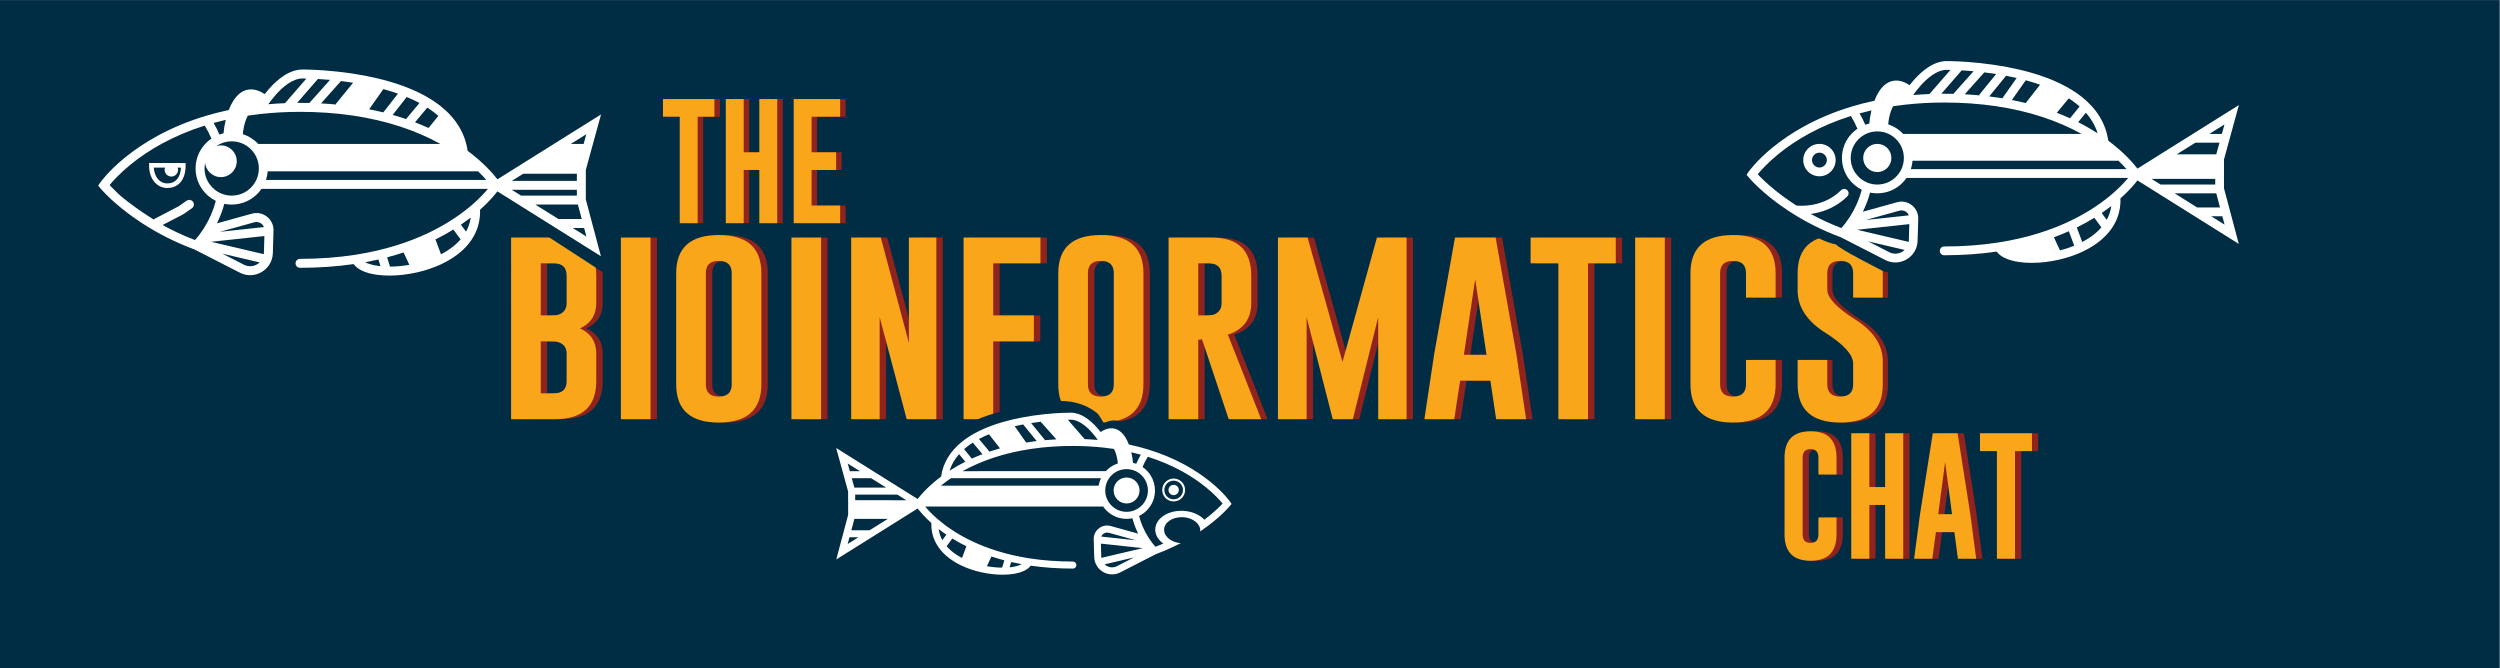 <?xml version="1.0" encoding="UTF-8" standalone="no"?>
<svg
   xmlns:dc="http://purl.org/dc/elements/1.1/"
   xmlns:cc="http://creativecommons.org/ns#"
   xmlns:rdf="http://www.w3.org/1999/02/22-rdf-syntax-ns#"
   xmlns:svg="http://www.w3.org/2000/svg"
   xmlns="http://www.w3.org/2000/svg"
   viewBox="0 0 2744.485 733.333"
   height="733.333"
   width="2744.485"
   xml:space="preserve"
   id="svg4294"
   version="1.1"><rect x="0" y="0" width="2744.485" height="733.333" fill="#808080" stroke="none"/><defs
     id="defs4298"><clipPath
       id="clipPath4312"
       clipPathUnits="userSpaceOnUse"><path
         id="path4310"
         d="M 0,550 H 2000 V 0 H 0 Z" /></clipPath><clipPath
       id="clipPath4476"
       clipPathUnits="userSpaceOnUse"><path
         id="path4474"
         d="M 0,550 H 2000 V 0 H 0 Z" /></clipPath><clipPath
       id="clipPath4484"
       clipPathUnits="userSpaceOnUse"><path
         id="path4482"
         d="M -81.041,622.348 H 2145.88 V -80.653 H -81.041 Z" /></clipPath><clipPath
       id="clipPath4488"
       clipPathUnits="userSpaceOnUse"><path
         id="path4486"
         d="M -81.041,622.348 H 2145.88 V -80.652 H -81.041 Z" /></clipPath><mask
       id="mask4490"
       height="1"
       width="1"
       y="0"
       x="0"
       maskUnits="userSpaceOnUse"><g
         id="g4508"><g
           style="opacity:0.24"
           id="g4506"
           clip-path="url(#clipPath4484)"><path
             id="path4492"
             style="fill:#000000;fill-opacity:1;fill-rule:nonzero;stroke:none"
             d="m -81.041,622.348 h 2226.916 v -703 H -81.041 Z" /><g
             id="g4504"><g
               id="g4494" /><g
               id="g4502"><g
                 id="g4500"
                 clip-path="url(#clipPath4488)"><g
                   id="g4498"
                   transform="translate(692.052,468.56)"><path
                     id="path4496"
                     style="fill:#f9a61a;fill-opacity:1;fill-rule:nonzero;stroke:none"
                     d="m 0,0 h -38.246 v -102.233 h 4.547 v 0 H 4.547 v 14.537 H 0 v 0.001 h -18.953 v 29.283 H 1.265 v 14.59 h -4.547 v 0 h -15.671 v 29.284 h 23.5 L 4.547,0 Z M -51.793,0 H -66.54 v -43.822 h -8.323 V 0 h -4.547 v 0 h -14.746 v -102.233 h 4.547 v 0 h 14.746 v 43.821 h 8.323 v -43.821 h 4.547 v 0 h 14.746 V 0 Z m -80.297,-14.538 v -87.695 h 4.548 v 0 h 14.746 v 87.695 h 13.808 V 0 h -4.548 v 0 h -42.362 v -14.538 h 4.547 v 0 z m 995.046,-220.394 v 18.893 c 0,13.458 -7.622,24.989 -22.863,34.595 -15.241,9.662 -22.861,17.828 -22.861,24.5 v 13.545 c 0,6.039 2.835,9.359 8.487,9.978 5.698,-0.619 8.556,-3.939 8.556,-9.978 V -163.5 h 4.267 20.148 4.266 v 20.101 c 0,20.934 -11.705,31.402 -35.112,31.402 -0.721,0 -1.431,-0.01 -2.131,-0.03 -0.701,0.02 -1.412,0.03 -2.134,0.03 -23.352,0 -35.028,-10.468 -35.028,-31.402 v -14.062 c 0,-13.747 7.621,-25.422 22.863,-35.026 15.24,-9.662 22.861,-18.117 22.861,-25.364 v -17.081 c 0,-6.015 -2.835,-9.334 -8.486,-9.971 -5.7,0.637 -8.557,3.956 -8.557,9.971 v 20.101 h -4.266 -20.149 -4.266 v -20.101 c 0,-20.935 11.703,-31.43 35.114,-31.489 0.754,0 1.496,0.012 2.226,0.034 0.67,-0.019 1.349,-0.032 2.039,-0.034 23.349,0 35.026,10.495 35.026,31.489 m -897.748,120.865 h -5.299 V -263.66 h 5.299 24.415 v 149.593 z m 775.414,2.07 c -0.903,0 -1.782,-0.021 -2.65,-0.052 -0.868,0.031 -1.747,0.052 -2.649,0.052 -23.351,0 -35.027,-10.468 -35.027,-31.402 v -91.533 c 0,-20.994 11.676,-31.489 35.027,-31.489 0.879,0.002 1.735,0.025 2.581,0.056 0.889,-0.033 1.792,-0.056 2.718,-0.056 23.408,0.058 35.112,10.554 35.112,31.489 v 20.101 h -24.414 -5.3 v -20.101 c 0,-5.831 -2.683,-9.131 -8.037,-9.91 -5.313,0.78 -7.973,4.079 -7.973,9.91 v 91.532 c 0,5.856 2.659,9.161 7.973,9.921 5.356,-0.76 8.037,-4.065 8.037,-9.92 V -163.5 h 5.3 19.114 5.3 v 20.1 c 0,20.935 -11.704,31.403 -35.112,31.403 m -80.577,-2.07 h -5.298 V -263.66 h 5.298 24.415 v 149.593 z m -86.097,0 h -5.299 v -21.223 h 5.299 17.562 v -128.37 h 5.3 24.415 v 128.37 h 22.861 v 21.223 z m -48.286,-51.965 -6.667,-44.572 h 13.334 z m 36.64,-44.572 7.937,-53.056 h -24.673 -5.3 l -4.745,31.747 h -19.633 l -4.831,-31.747 h -24.586 -5.301 l 7.938,52.884 17.253,96.709 h 5.301 33.472 z m -114.913,96.537 h -5.299 l -25.75,-92.979 -26.062,92.979 h -24.414 -5.299 V -263.66 h 5.299 23.638 v 63.232 l 16.182,-63.232 h 5.3 16.563 l 15.578,62.634 v -62.634 h 5.299 23.379 v 149.593 z m -147.176,-64.099 h 0.308 c 3.393,0 5.722,0.2 6.988,0.604 4.428,1.553 6.643,4.744 6.643,9.576 v 22.43 c 0,6.842 -3.535,10.264 -10.605,10.266 h -3.334 z m 24.414,-15.874 27.434,-69.62 h -26.743 -5.3 l -19.805,59.261 v -59.261 h -24.415 -5.299 v 149.593 h 5.299 35.543 c 21.683,0 32.525,-10.497 32.525,-31.489 v -22.43 c 0,-13.171 -6.414,-21.857 -19.239,-26.054 m -107.285,-50.801 c 5.354,0.779 8.037,4.078 8.037,9.909 v 91.533 c 0,5.855 -2.681,9.16 -8.037,9.92 -5.313,-0.76 -7.972,-4.065 -7.972,-9.921 v -91.532 c 0,-5.831 2.661,-9.13 7.972,-9.909 m 37.751,101.441 v -91.532 c 0,-20.935 -11.704,-31.431 -35.112,-31.489 -0.926,0 -1.828,0.023 -2.718,0.056 -0.846,-0.031 -1.702,-0.054 -2.581,-0.056 -23.351,0 -35.026,10.495 -35.026,31.489 v 91.533 c 0,20.934 11.675,31.402 35.026,31.402 0.902,0 1.781,-0.021 2.65,-0.052 0.867,0.031 1.747,0.052 2.649,0.052 23.408,0 35.112,-10.468 35.112,-31.403 m -148.126,29.333 h -5.3 V -263.66 h 5.3 24.415 v 64.098 h 28.173 5.3 v 21.395 h -5.3 v 0.001 h -28.173 v 42.876 h 38.908 v 21.223 z m -45.033,0 h -5.299 v -66.896 l -17.821,66.896 H 14.399 9.1 V -263.66 h 5.299 23.466 v 64.021 l 16.958,-64.021 h 5.3 24.414 v 149.593 z M -97.32,-244.841 c 5.355,0.779 8.038,4.078 8.038,9.909 v 91.533 c 0,5.855 -2.681,9.16 -8.037,9.92 -5.314,-0.76 -7.973,-4.065 -7.973,-9.921 v -91.532 c 0,-5.831 2.661,-9.13 7.972,-9.909 m 37.752,101.441 v -91.532 c 0,-20.935 -11.704,-31.431 -35.112,-31.489 -0.927,0 -1.828,0.023 -2.718,0.056 -0.846,-0.031 -1.703,-0.054 -2.582,-0.056 -23.351,0 -35.025,10.495 -35.025,31.489 v 91.533 c 0,20.934 11.674,31.402 35.025,31.402 0.903,0 1.782,-0.021 2.65,-0.052 0.868,0.031 1.747,0.052 2.65,0.052 23.408,0 35.112,-10.468 35.112,-31.403 m -115.689,29.333 h -5.299 V -263.66 h 5.299 24.415 v 149.593 z m -65.996,-128.285 h 5.398 c 7.074,0 10.611,3.366 10.611,10.094 v 22.604 c 0,4.772 -2.214,7.906 -6.643,9.403 -1.265,0.459 -3.595,0.689 -6.988,0.689 h -2.378 z m 5.403,107.062 h -5.403 v -42.876 h 2.378 c 3.393,0 5.723,0.2 6.988,0.604 4.429,1.553 6.643,4.744 6.643,9.576 v 22.43 c 0,6.842 -3.535,10.264 -10.606,10.266 m 40.32,-10.266 v -22.43 c 0,-9.835 -4.458,-16.795 -13.372,-20.878 8.914,-4.084 13.372,-11.014 13.372,-20.791 v -22.603 c 0,-20.878 -11.36,-31.346 -34.077,-31.402 h -36.06 -5.3 v 149.593 h 5.3 37.613 c 21.682,0 32.524,-10.497 32.524,-31.489 M 865.765,-275.232 h -5.146 v -44.293 h -7.863 v 44.293 h -5.146 -9.759 -5.145 v -103.332 h 5.145 9.759 5.146 v 44.292 h 7.863 v -44.292 h 5.146 9.759 5.145 v 103.332 h -5.145 z m 115.778,0 h -37.673 -5.145 v -14.694 h 5.145 8.811 v -88.638 h 5.146 9.759 5.146 v 88.638 h 8.811 5.146 v 14.694 z m -65.834,-66.676 -3.115,23.539 -3.116,-23.539 z m 20.208,0 4.846,-36.656 h -5.146 -9.917 -5.146 l -2.896,21.909 h -10.075 l -2.95,-21.909 h -5.145 -9.865 -5.146 l 4.846,36.498 10.533,66.834 h 5.146 15.29 5.145 z m -110.18,46.61 v -13.904 h -5.145 -9.759 -5.145 v 13.904 c 0,3.625 -1.342,5.822 -3.983,6.634 -2.577,-0.814 -3.881,-3.013 -3.881,-6.634 v -63.201 c 0,-3.623 1.316,-5.822 3.916,-6.635 2.62,0.813 3.948,3.012 3.948,6.635 v 13.904 h 5.145 9.759 5.145 v -13.904 c 0,-14.466 -7.145,-21.716 -21.435,-21.751 -0.903,0 -1.777,0.03 -2.624,0.088 -0.815,-0.055 -1.654,-0.086 -2.521,-0.088 -14.255,0 -21.383,7.25 -21.383,21.751 v 63.201 c 0,14.465 7.128,21.698 21.383,21.698 0.885,0 1.744,-0.028 2.576,-0.084 0.829,0.056 1.685,0.084 2.569,0.084 14.29,0 21.435,-7.233 21.435,-21.698" /></g></g></g></g></g></g></mask><clipPath
       id="clipPath4516"
       clipPathUnits="userSpaceOnUse"><path
         id="path4514"
         d="M -81.041,622.348 H 2145.88 V -80.653 H -81.041 Z" /></clipPath><clipPath
       id="clipPath4520"
       clipPathUnits="userSpaceOnUse"><path
         id="path4518"
         d="M 1997.944,1.49 H -4.034 v 553.877 h 2001.978 z" /></clipPath><clipPath
       id="clipPath10888"
       clipPathUnits="userSpaceOnUse"><path
         id="path10886"
         d="M 0,550 H 2000 V 0 H 0 Z" /></clipPath></defs><g
     style="display:inline"
     transform="matrix(1.333,0,0,-1.333,-0.223,733.333)"
     id="g4302"><path
       id="path4304"
       style="display:inline;fill:#002c44;fill-opacity:1;fill-rule:nonzero;stroke:none;stroke-width:1"
       d="M 0.167,0 H 2058.53 V 550 H 0.167 Z" /><g
       style="display:inline"
       id="g4306"><g
         id="g4314"
         transform="translate(1517.79,110.061)"><path
           d="m 0,0 c 0,-14.466 -7.146,-21.716 -21.436,-21.752 -14.255,0 -21.382,7.251 -21.382,21.752 v 63.201 c 0,14.465 7.127,21.699 21.382,21.699 C -7.146,84.9 0,77.666 0,63.201 V 49.297 h -14.905 v 13.904 c 0,4.635 -2.159,6.969 -6.478,7.004 h -0.105 c -4.284,0 -6.426,-2.335 -6.426,-7.004 V 0 c 0,-4.67 2.16,-7.004 6.478,-7.004 4.354,0 6.531,2.334 6.531,7.004 V 13.904 H 0 Z"
           style="fill:#90231d;fill-opacity:1;fill-rule:nonzero;stroke:none"
           id="path4316" /></g><g
         id="g4318"
         transform="translate(1529.903,193.328)"><path
           d="M 0,0 H 14.905 V -44.292 H 27.914 V 0 H 42.818 V -103.332 H 27.914 V -59.04 H 14.905 v -44.292 H 0 Z"
           style="fill:#90231d;fill-opacity:1;fill-rule:nonzero;stroke:none"
           id="path4320" /></g><g
         id="g4322"
         transform="translate(1612.907,126.652)"><path
           d="M 0,0 -5.688,42.977 -11.377,0 Z m 15.063,0 4.845,-36.656 H 4.846 l -2.898,21.909 h -15.22 l -2.95,-21.909 h -15.01 l 4.845,36.498 10.534,66.834 H 4.582 Z"
           style="fill:#90231d;fill-opacity:1;fill-rule:nonzero;stroke:none"
           id="path4324" /></g><g
         id="g4326"
         transform="translate(1678.741,193.328)"><path
           d="m 0,0 v -14.693 h -13.957 v -88.639 h -14.905 v 88.639 H -42.819 V 0 Z"
           style="fill:#90231d;fill-opacity:1;fill-rule:nonzero;stroke:none"
           id="path4328" /></g><g
         id="g4330"
         transform="translate(1512.645,110.061)"><path
           d="m 0,0 c 0,-14.466 -7.146,-21.716 -21.436,-21.752 -14.254,0 -21.382,7.251 -21.382,21.752 v 63.201 c 0,14.465 7.128,21.699 21.382,21.699 C -7.146,84.9 0,77.666 0,63.201 V 49.297 h -14.904 v 13.904 c 0,4.635 -2.16,6.969 -6.479,7.004 h -0.105 c -4.284,0 -6.426,-2.335 -6.426,-7.004 V 0 c 0,-4.67 2.16,-7.004 6.478,-7.004 4.353,0 6.532,2.334 6.532,7.004 V 13.904 H 0 Z"
           style="fill:#f9a61a;fill-opacity:1;fill-rule:nonzero;stroke:none"
           id="path4332" /></g><g
         id="g4334"
         transform="translate(1524.759,193.328)"><path
           d="M 0,0 H 14.903 V -44.292 H 27.912 V 0 H 42.817 V -103.332 H 27.912 V -59.04 H 14.903 v -44.292 H 0 Z"
           style="fill:#f9a61a;fill-opacity:1;fill-rule:nonzero;stroke:none"
           id="path4336" /></g><g
         id="g4338"
         transform="translate(1607.762,126.652)"><path
           d="M 0,0 -5.688,42.977 -11.377,0 Z m 15.063,0 4.844,-36.656 H 4.845 l -2.897,21.909 h -15.22 l -2.95,-21.909 h -15.01 l 4.845,36.498 10.533,66.834 H 4.582 Z"
           style="fill:#f9a61a;fill-opacity:1;fill-rule:nonzero;stroke:none"
           id="path4340" /></g><g
         id="g4342"
         transform="translate(1673.596,193.328)"><path
           d="m 0,0 v -14.693 h -13.957 v -88.639 h -14.905 v 88.639 H -42.818 V 0 Z"
           style="fill:#f9a61a;fill-opacity:1;fill-rule:nonzero;stroke:none"
           id="path4344" /></g><g
         id="g4346"
         transform="translate(450.799,268.999)"><path
           d="m 0,0 v -42.79 h 10.697 c 7.075,0 10.612,3.364 10.612,10.094 v 22.602 c 0,4.774 -2.215,7.907 -6.643,9.404 C 13.4,-0.23 11.071,0 7.678,0 Z M 0,64.271 V 21.395 h 7.678 c 3.393,0 5.722,0.201 6.988,0.604 4.428,1.553 6.643,4.745 6.643,9.576 v 22.43 c 0,6.844 -3.537,10.266 -10.612,10.266 z M -24.414,85.494 H 13.2 c 21.682,0 32.524,-10.497 32.524,-31.489 v -22.43 c 0,-9.835 -4.458,-16.794 -13.372,-20.878 8.914,-4.084 13.372,-11.013 13.372,-20.791 v -22.602 c 0,-20.878 -11.36,-31.346 -34.078,-31.403 h -36.06 z"
           style="fill:#90231d;fill-opacity:1;fill-rule:nonzero;stroke:none"
           id="path4348" /></g><path
         d="M 516.795,354.493 H 541.21 V 204.9 h -24.415 z"
         style="fill:#90231d;fill-opacity:1;fill-rule:nonzero;stroke:none"
         id="path4350" /><g
         id="g4352"
         transform="translate(608.07,325.161)"><path
           d="m 0,0 c 0,6.729 -3.537,10.094 -10.611,10.094 h -0.173 C -17.802,10.094 -21.309,6.729 -21.309,0 v -91.532 c 0,-6.729 3.537,-10.093 10.611,-10.093 7.131,0 10.698,3.364 10.698,10.093 z m 24.414,-91.532 c 0,-20.935 -11.704,-31.431 -35.112,-31.489 -23.35,0 -35.026,10.495 -35.026,31.489 V 0 c 0,20.935 11.676,31.403 35.026,31.403 C 12.71,31.403 24.414,20.935 24.414,0 Z"
           style="fill:#90231d;fill-opacity:1;fill-rule:nonzero;stroke:none"
           id="path4354" /></g><g
         id="g4356"
         transform="translate(706.452,354.493)"><path
           d="m 0,0 h 24.415 l 23.12,-86.788 V 0 H 70.138 V -149.593 H 45.723 l -22.258,84.028 v -84.028 H 0 Z"
           style="fill:#90231d;fill-opacity:1;fill-rule:nonzero;stroke:none"
           id="path4358" /></g><g
         id="g4360"
         transform="translate(799.019,354.493)"><path
           d="M 0,0 H 63.322 V -21.223 H 24.415 V -64.099 H 57.887 V -85.494 H 24.415 v -64.099 H 0 Z"
           style="fill:#90231d;fill-opacity:1;fill-rule:nonzero;stroke:none"
           id="path4362" /></g><g
         id="g4364"
         transform="translate(922.731,325.161)"><path
           d="m 0,0 c 0,6.729 -3.537,10.094 -10.611,10.094 h -0.173 C -17.802,10.094 -21.309,6.729 -21.309,0 v -91.532 c 0,-6.729 3.537,-10.093 10.611,-10.093 7.131,0 10.698,3.364 10.698,10.093 z m 24.414,-91.532 c 0,-20.935 -11.704,-31.431 -35.112,-31.489 -23.35,0 -35.026,10.495 -35.026,31.489 V 0 c 0,20.935 11.676,31.403 35.026,31.403 C 12.71,31.403 24.414,20.935 24.414,0 Z"
           style="fill:#90231d;fill-opacity:1;fill-rule:nonzero;stroke:none"
           id="path4366" /></g><g
         id="g4368"
         transform="translate(992.265,333.271)"><path
           d="m 0,0 v -42.876 h 5.607 c 3.393,0 5.723,0.2 6.988,0.604 4.429,1.552 6.644,4.745 6.644,9.576 v 22.43 C 19.239,-3.423 15.701,0 8.627,0 Z m -24.415,21.223 h 35.543 c 21.682,0 32.525,-10.497 32.525,-31.489 v -22.43 c 0,-13.172 -6.414,-21.857 -19.238,-26.054 l 27.433,-69.62 H 25.105 l -22,65.824 L 0,-62.978 v -65.392 h -24.415 z"
           style="fill:#90231d;fill-opacity:1;fill-rule:nonzero;stroke:none"
           id="path4370" /></g><g
         id="g4372"
         transform="translate(1111.059,252.004)"><path
           d="M 0,0 28.383,102.489 H 52.798 V -47.104 H 29.418 V 36.837 L 8.541,-47.104 H -8.022 l -21.482,83.941 v -83.941 h -23.639 v 149.593 h 24.414 z"
           style="fill:#90231d;fill-opacity:1;fill-rule:nonzero;stroke:none"
           id="path4374" /></g><g
         id="g4376"
         transform="translate(1229.681,257.956)"><path
           d="M 0,0 -9.317,62.288 -18.634,0 Z M 24.674,0 32.61,-53.056 H 7.937 L 3.192,-21.309 H -21.74 l -4.831,-31.747 h -24.587 l 7.937,52.884 17.254,96.709 H 7.506 Z"
           style="fill:#90231d;fill-opacity:1;fill-rule:nonzero;stroke:none"
           id="path4378" /></g><g
         id="g4380"
         transform="translate(1336.139,354.493)"><path
           d="m 0,0 v -21.223 h -22.861 v -128.37 h -24.415 v 128.37 H -70.138 V 0 Z"
           style="fill:#90231d;fill-opacity:1;fill-rule:nonzero;stroke:none"
           id="path4382" /></g><path
         d="m 1352.098,354.493 h 24.415 V 204.9 h -24.415 z"
         style="fill:#90231d;fill-opacity:1;fill-rule:nonzero;stroke:none"
         id="path4384" /><g
         id="g4386"
         transform="translate(1467.786,233.629)"><path
           d="m 0,0 c 0,-20.936 -11.704,-31.432 -35.112,-31.489 -23.351,0 -35.026,10.495 -35.026,31.489 v 91.532 c 0,20.934 11.675,31.403 35.026,31.403 C -11.704,122.935 0,112.466 0,91.532 V 71.431 h -24.414 v 20.101 c 0,6.729 -3.537,10.093 -10.611,10.093 h -0.173 c -7.018,0 -10.526,-3.364 -10.526,-10.093 V 0 c 0,-6.729 3.537,-10.094 10.612,-10.094 7.131,0 10.698,3.365 10.698,10.094 V 20.101 H 0 Z"
           style="fill:#90231d;fill-opacity:1;fill-rule:nonzero;stroke:none"
           id="path4388" /></g><g
         id="g4390"
         transform="translate(445.5,268.999)"><path
           d="m 0,0 v -42.79 h 10.697 c 7.074,0 10.612,3.365 10.612,10.094 v 22.603 c 0,4.773 -2.215,7.906 -6.643,9.404 C 13.4,-0.23 11.071,0 7.678,0 Z M 0,64.271 V 21.395 h 7.678 c 3.393,0 5.722,0.201 6.988,0.604 4.428,1.553 6.643,4.745 6.643,9.576 v 22.43 c 0,6.844 -3.538,10.266 -10.612,10.266 z m -24.415,21.223 h 37.614 c 21.682,0 32.524,-10.496 32.524,-31.489 v -22.43 c 0,-9.835 -4.458,-16.794 -13.371,-20.877 8.913,-4.085 13.371,-11.014 13.371,-20.791 v -22.603 c 0,-20.877 -11.359,-31.346 -34.077,-31.403 h -36.061 z"
           style="fill:#f9a61a;fill-opacity:1;fill-rule:nonzero;stroke:none"
           id="path4392" /></g><path
         d="m 511.496,354.493 h 24.415 V 204.901 h -24.415 z"
         style="fill:#f9a61a;fill-opacity:1;fill-rule:nonzero;stroke:none"
         id="path4394" /><path
         d="m 657.26,354.493 h 24.415 V 204.9 H 657.26 Z"
         style="fill:#90231d;fill-opacity:1;fill-rule:nonzero;stroke:none"
         id="path4396" /><path
         d="m 651.961,354.493 h 24.414 V 204.901 h -24.414 z"
         style="fill:#f9a61a;fill-opacity:1;fill-rule:nonzero;stroke:none"
         id="path4398" /><g
         id="g4400"
         transform="translate(602.77,325.161)"><path
           d="m 0,0 c 0,6.729 -3.537,10.093 -10.611,10.093 h -0.173 C -17.801,10.093 -21.309,6.729 -21.309,0 v -91.532 c 0,-6.73 3.538,-10.094 10.611,-10.094 7.132,0 10.698,3.364 10.698,10.094 z m 24.415,-91.532 c 0,-20.936 -11.705,-31.431 -35.113,-31.489 -23.35,0 -35.025,10.495 -35.025,31.489 V 0 c 0,20.934 11.675,31.402 35.025,31.402 C 12.71,31.402 24.415,20.934 24.415,0 Z"
           style="fill:#f9a61a;fill-opacity:1;fill-rule:nonzero;stroke:none"
           id="path4402" /></g><g
         id="g4404"
         transform="translate(701.152,354.493)"><path
           d="m 0,0 h 24.415 l 23.12,-86.788 V 0 H 70.138 V -149.592 H 45.724 l -22.258,84.027 v -84.027 H 0 Z"
           style="fill:#f9a61a;fill-opacity:1;fill-rule:nonzero;stroke:none"
           id="path4406" /></g><g
         id="g4408"
         transform="translate(793.72,354.493)"><path
           d="M 0,0 H 63.323 V -21.222 H 24.415 V -64.099 H 57.888 V -85.494 H 24.415 v -64.098 H 0 Z"
           style="fill:#f9a61a;fill-opacity:1;fill-rule:nonzero;stroke:none"
           id="path4410" /></g><g
         id="g4412"
         transform="translate(917.431,325.161)"><path
           d="m 0,0 c 0,6.729 -3.537,10.093 -10.611,10.093 h -0.173 C -17.801,10.093 -21.309,6.729 -21.309,0 v -91.532 c 0,-6.73 3.537,-10.094 10.612,-10.094 7.131,0 10.697,3.364 10.697,10.094 z m 24.415,-91.532 c 0,-20.936 -11.705,-31.431 -35.112,-31.489 -23.351,0 -35.026,10.495 -35.026,31.489 V 0 c 0,20.934 11.675,31.402 35.026,31.402 C 12.71,31.402 24.415,20.934 24.415,0 Z"
           style="fill:#f9a61a;fill-opacity:1;fill-rule:nonzero;stroke:none"
           id="path4414" /></g><g
         id="g4416"
         transform="translate(986.965,333.271)"><path
           d="m 0,0 v -42.876 h 5.608 c 3.392,0 5.722,0.2 6.988,0.604 4.428,1.553 6.643,4.744 6.643,9.576 v 22.43 C 19.239,-3.422 15.702,0 8.628,0 Z m -24.414,21.222 h 35.543 c 21.682,0 32.525,-10.496 32.525,-31.488 v -22.43 c 0,-13.171 -6.414,-21.856 -19.239,-26.054 l 27.434,-69.62 H 25.105 L 3.106,-62.546 0,-62.978 v -65.392 h -24.414 z"
           style="fill:#f9a61a;fill-opacity:1;fill-rule:nonzero;stroke:none"
           id="path4418" /></g><g
         id="g4420"
         transform="translate(1105.76,252.004)"><path
           d="M 0,0 28.383,102.489 H 52.797 V -47.104 H 29.418 V 36.837 L 8.54,-47.104 H -8.023 l -21.482,83.941 v -83.941 h -23.638 v 149.593 h 24.414 z"
           style="fill:#f9a61a;fill-opacity:1;fill-rule:nonzero;stroke:none"
           id="path4422" /></g><g
         id="g4424"
         transform="translate(1224.381,257.957)"><path
           d="M 0,0 -9.317,62.287 -18.635,0 Z M 24.674,0 32.61,-53.057 H 7.937 L 3.192,-21.31 h -24.931 l -4.832,-31.747 h -24.587 l 7.937,52.884 17.253,96.709 H 7.506 Z"
           style="fill:#f9a61a;fill-opacity:1;fill-rule:nonzero;stroke:none"
           id="path4426" /></g><g
         id="g4428"
         transform="translate(1330.839,354.493)"><path
           d="m 0,0 v -21.222 h -22.861 v -128.37 h -24.415 v 128.37 H -70.138 V 0 Z"
           style="fill:#f9a61a;fill-opacity:1;fill-rule:nonzero;stroke:none"
           id="path4430" /></g><path
         d="m 1346.799,354.493 h 24.415 V 204.901 h -24.415 z"
         style="fill:#f9a61a;fill-opacity:1;fill-rule:nonzero;stroke:none"
         id="path4432" /><g
         id="g4434"
         transform="translate(1462.486,233.629)"><path
           d="m 0,0 c 0,-20.936 -11.704,-31.431 -35.111,-31.489 -23.351,0 -35.027,10.495 -35.027,31.489 v 91.532 c 0,20.934 11.676,31.403 35.027,31.403 C -11.704,122.935 0,112.466 0,91.532 V 71.431 h -24.414 v 20.101 c 0,6.729 -3.537,10.093 -10.611,10.093 h -0.173 c -7.018,0 -10.526,-3.364 -10.526,-10.093 V 0 c 0,-6.729 3.537,-10.094 10.613,-10.094 7.131,0 10.697,3.365 10.697,10.094 V 20.101 H 0 Z"
           style="fill:#f9a61a;fill-opacity:1;fill-rule:nonzero;stroke:none"
           id="path4436" /></g><g
         id="g4438"
         transform="translate(1484.87,325.161)"><path
           d="M 0,0 C 0,20.934 11.675,31.402 35.026,31.402 58.434,31.402 70.138,20.934 70.138,0 V -20.101 H 45.724 V 0 c 0,6.729 -3.537,10.093 -10.612,10.093 H 34.939 C 27.922,10.093 24.414,6.729 24.414,0 v -13.544 c 0,-6.673 7.62,-14.839 22.861,-24.501 15.241,-9.606 22.863,-21.137 22.863,-34.595 v -18.892 c 0,-20.994 -11.677,-31.489 -35.026,-31.489 C 11.703,-122.963 0,-112.468 0,-91.532 v 20.1 h 24.414 v -20.1 c 0,-6.73 3.565,-10.094 10.698,-10.094 7.075,0 10.612,3.364 10.612,10.094 v 17.081 c 0,7.247 -7.622,15.701 -22.863,25.363 C 7.62,-39.483 0,-27.809 0,-14.062 Z"
           style="fill:#90231d;fill-opacity:1;fill-rule:nonzero;stroke:none"
           id="path4440" /></g><g
         id="g4442"
         transform="translate(1480.603,325.161)"><path
           d="M 0,0 C 0,20.934 11.676,31.402 35.026,31.402 58.435,31.402 70.139,20.934 70.139,0 V -20.101 H 45.724 V 0 c 0,6.729 -3.537,10.093 -10.612,10.093 H 34.939 C 27.922,10.093 24.415,6.729 24.415,0 v -13.544 c 0,-6.673 7.62,-14.839 22.861,-24.501 15.241,-9.606 22.863,-21.137 22.863,-34.595 v -18.892 c 0,-20.994 -11.677,-31.489 -35.027,-31.489 C 11.703,-122.963 0,-112.468 0,-91.532 v 20.1 h 24.415 v -20.1 c 0,-6.73 3.565,-10.094 10.697,-10.094 7.075,0 10.612,3.364 10.612,10.094 v 17.081 c 0,7.247 -7.621,15.701 -22.862,25.363 C 7.621,-39.483 0,-27.809 0,-14.062 Z"
           style="fill:#f9a61a;fill-opacity:1;fill-rule:nonzero;stroke:none"
           id="path4444" /></g><g
         id="g4446"
         transform="translate(593.064,468.56)"><path
           d="m 0,0 v -14.538 h -13.808 v -87.695 h -14.746 v 87.695 H -42.362 V 0 Z"
           style="fill:#90231d;fill-opacity:1;fill-rule:nonzero;stroke:none"
           id="path4448" /></g><g
         id="g4450"
         transform="translate(602.443,468.56)"><path
           d="m 0,0 h 14.746 v -43.822 h 12.87 V 0 H 42.363 V -102.233 H 27.616 v 43.822 h -12.87 v -43.822 H 0 Z"
           style="fill:#90231d;fill-opacity:1;fill-rule:nonzero;stroke:none"
           id="path4452" /></g><g
         id="g4454"
         transform="translate(658.354,468.56)"><path
           d="m 0,0 h 38.246 v -14.538 h -23.5 V -43.822 H 34.963 V -58.411 H 14.746 v -29.284 h 23.5 v -14.538 H 0 Z"
           style="fill:#90231d;fill-opacity:1;fill-rule:nonzero;stroke:none"
           id="path4456" /></g><g
         id="g4458"
         transform="translate(588.517,468.56)"><path
           d="m 0,0 v -14.538 h -13.808 v -87.695 h -14.746 v 87.695 H -42.362 V 0 Z"
           style="fill:#f9a61a;fill-opacity:1;fill-rule:nonzero;stroke:none"
           id="path4460" /></g><g
         id="g4462"
         transform="translate(597.896,468.56)"><path
           d="M 0,0 H 14.746 V -43.822 H 27.617 V 0 H 42.363 V -102.233 H 27.617 v 43.822 H 14.746 v -43.822 H 0 Z"
           style="fill:#f9a61a;fill-opacity:1;fill-rule:nonzero;stroke:none"
           id="path4464" /></g><g
         id="g4466"
         transform="translate(653.806,468.56)"><path
           d="m 0,0 h 38.246 v -14.538 h -23.5 V -43.822 H 34.964 V -58.411 H 14.746 v -29.284 h 23.5 v -14.538 H 0 Z"
           style="fill:#f9a61a;fill-opacity:1;fill-rule:nonzero;stroke:none"
           id="path4468" /></g></g><g
       style="display:inline"
       id="g10882"><g
         id="g1161"><path
           d="m 1491.061,357.512 c 0,0 12.735,-7.37 21.189,-8.671 2.873,-3.902 38.206,-21.677 38.206,-21.677 9.104,-3.468 19.943,-4.769 26.446,3.035 6.503,7.804 21.243,50.724 21.243,50.724 l -111.853,11.706 z"
           style="fill:#002c44;fill-opacity:1;fill-rule:nonzero;stroke:none"
           id="path10896" /><g
           id="g1134"><path
             id="path10904"
             style="fill:#ffffff;fill-opacity:1;fill-rule:nonzero;stroke:none"
             d="m 1546.211,431.647 c -6.411,0 -11.608,-5.197 -11.608,-11.608 0,-6.412 5.197,-11.609 11.608,-11.609 6.411,0 11.608,5.197 11.608,11.609 0,6.411 -5.197,11.608 -11.608,11.608" /><path
             id="path10908"
             style="fill:#ffffff;fill-opacity:1;fill-rule:nonzero;stroke:none"
             d="m 1821.22,372.035 h 9.168 l 1.836,-6.893 z m -245.984,45.706 h 169.62 c 2.705,-2.595 4.906,-4.946 6.632,-6.921 h -177.645 c 0.738,2.223 1.208,4.543 1.393,6.921 m -29.024,-19.583 c -2.705,0 -5.348,0.491 -7.86,1.46 -4.085,1.572 -7.574,4.306 -10.092,7.905 -2.573,3.679 -3.933,8.008 -3.933,12.521 0,7.883 4.273,15.191 11.143,19.07 2.523,1.417 5.237,2.305 8.077,2.641 0.958,0.117 1.83,0.174 2.665,0.174 1.484,0 3.012,-0.16 4.545,-0.475 4.833,-1.016 9.232,-3.694 12.387,-7.54 3.194,-3.896 4.954,-8.821 4.954,-13.87 0,-5.849 -2.275,-11.345 -6.408,-15.478 -4.132,-4.132 -9.629,-6.408 -15.478,-6.408 m 18.212,-21.526 c 2.02,0.56 4.124,0.139 5.774,-1.153 0.924,-0.724 1.617,-1.653 2.037,-2.698 l -35.547,-3.835 z m -8.918,-33.906 -0.08,0.047 -16.79,8.593 30.101,-7.071 c -0.668,-0.632 -1.422,-1.189 -2.253,-1.653 -3.452,-1.925 -7.556,-1.894 -10.978,0.084 m 16.587,8.205 -42.488,9.981 42.962,4.635 -0.39,-13.519 c -0.011,-0.37 -0.039,-0.736 -0.084,-1.097 m -96.473,32.565 h -0.024 c -10.141,6.791 -17.596,13.185 -22.108,17.403 -2.542,2.377 -4.454,4.34 -5.726,5.706 2.592,3.191 8.178,9.49 17.141,16.764 7.564,6.141 16.021,11.766 25.133,16.721 10.637,5.783 22.205,10.663 34.427,14.526 2.067,-3.366 3.869,-6.88 5.384,-10.499 -3.508,-2.389 -6.472,-5.523 -8.653,-9.178 -2.679,-4.489 -4.095,-9.64 -4.095,-14.895 0,-6.003 1.811,-11.765 5.238,-16.664 2.854,-4.08 6.652,-7.32 11.075,-9.482 -2.008,-7.73 -5.217,-15.105 -9.566,-21.96 l -0.123,-0.148 -0.135,-0.236 c -0.042,-0.062 -0.086,-0.126 -0.131,-0.193 l -0.01,-0.01 -0.019,-0.029 c -0.882,-1.297 -2.33,-3.406 -3.26,-4.683 -0.164,-0.207 -0.302,-0.394 -0.406,-0.537 -0.029,-0.039 -0.057,-0.077 -0.084,-0.113 -0.248,-0.316 -0.484,-0.616 -0.726,-0.897 l -0.042,-0.05 c -0.199,-0.242 -0.418,-0.504 -0.643,-0.771 -0.53,-0.627 -1.124,-1.319 -1.678,-1.963 -8.742,3.355 -17.175,7.245 -25.219,11.632 0.724,0.096 1.465,0.208 2.223,0.339 5.373,0.927 10.464,2.588 15.134,4.935 4.715,2.37 8.999,5.444 12.776,9.164 1.494,1.47 1.414,3.903 -0.162,5.284 v 0.003 c -1.432,1.253 -3.578,1.168 -4.934,-0.165 -3.198,-3.141 -6.812,-5.742 -10.781,-7.756 -3.998,-2.028 -8.373,-3.474 -13.005,-4.297 -5.914,-1.053 -10.767,-0.814 -12.921,-0.614 -1.064,0.678 -2.123,1.362 -3.169,2.058 z m 60.679,63.922 c -1.362,3.194 -2.928,6.312 -4.685,9.327 3.177,0.886 6.446,1.714 9.782,2.48 -0.949,-3.941 -1.525,-7.756 -1.765,-10.825 -1.129,-0.26 -2.241,-0.587 -3.332,-0.982 m 45.445,32.044 c 5.311,5.991 13.36,13.132 21.542,13.132 0.662,0 1.736,-0.006 3.17,-0.035 l -17.276,-19.867 c -4.523,-0.18 -9.01,-0.46 -13.439,-0.839 1.605,2.27 3.639,4.942 6.003,7.609 m 98.506,0.9 -11.804,-15.111 c -3.741,0.925 -7.543,1.768 -11.407,2.527 l 11.442,16.237 c 1.007,-0.274 2.007,-0.553 2.994,-0.84 3.036,-0.884 5.962,-1.822 8.775,-2.813 m 32.571,-17.931 -7.885,-9.729 c -3.55,1.612 -7.191,3.132 -10.914,4.559 l 9.892,11.858 c 2.234,-1.436 4.329,-2.929 6.278,-4.479 0.907,-0.722 1.782,-1.459 2.629,-2.209 m 14.838,-22.077 c -5.086,3.28 -10.432,6.33 -16.019,9.141 l 6.322,7.801 c 1.981,-2.247 3.717,-4.585 5.192,-7.003 1.91,-3.136 3.416,-6.459 4.505,-9.939 m -118.801,32.489 c -2.503,0.058 -5.021,0.089 -7.557,0.089 -0.781,0 -1.561,-0.003 -2.342,-0.01 l 16.757,19.271 c 2.893,-0.165 6.177,-0.397 9.768,-0.723 z m 21.692,-1.257 c -4.054,0.383 -8.159,0.686 -12.317,0.906 l 16.1,18.037 c 3.324,-0.403 6.588,-0.855 9.784,-1.358 l -14.034,-17.203 z m 7.856,-0.851 13.878,17.012 c 2.962,-0.567 5.859,-1.181 8.688,-1.838 l -11.779,-16.718 c -3.549,0.582 -7.146,1.097 -10.787,1.544 m -81.055,-12.374 c 0.601,1.751 1.247,3.166 1.885,4.282 3.21,0.486 6.161,0.874 8.973,1.18 l 0.129,0.014 0.127,0.024 c 0.119,0.021 0.256,0.035 0.482,0.056 l 0.078,0.008 c 10.444,1.18 21.302,1.779 32.276,1.779 29.529,0 56.673,-3.982 80.677,-11.836 11.638,-3.807 22.497,-8.502 32.463,-14.025 h -146.884 c -3.381,3.64 -7.65,6.365 -12.347,7.893 0.268,3.569 1.025,7.379 2.141,10.625 m 272.642,-18.518 h -10.325 l 12.469,7.811 z m -5.476,-37.025 v -4.658 h -45.002 l -7.428,4.652 z m 0.858,20.202 h -32.563 l 15.317,9.595 h 19.88 z m -34.321,-32.089 h 34.3 l 3.108,-11.667 h -18.781 z m -64.452,-32.249 c -3.282,-2.896 -7.208,-5.534 -11.619,-7.843 l -4.476,11.965 c 5.25,2.598 10.053,5.285 14.428,7.988 l 5.832,-7.919 c -1.252,-1.445 -2.639,-2.843 -4.165,-4.191 m -34.94,-3.974 c 4.319,1.595 8.411,3.272 12.285,5.006 l 4.459,-11.924 c -3.689,-1.509 -7.617,-2.806 -11.716,-3.858 z m 47.268,25.778 c -0.547,-4.019 -1.809,-7.816 -3.779,-11.377 l -4.14,5.622 c 2.85,1.939 5.488,3.866 7.919,5.755 m 92.815,14.532 v 23.901 l 12.272,44.705 -83.547,-52.335 c -3.374,4.414 -10.986,13.276 -24.041,22.994 -2.043,14.043 -9.349,26.153 -21.736,36.012 -10.292,8.192 -24.154,14.861 -41.2,19.82 -12.782,3.719 -27.163,6.444 -42.744,8.099 -14.052,1.492 -24.573,1.609 -27.463,1.609 -4.92,0 -10.026,-1.707 -15.173,-5.074 -3.91,-2.556 -7.872,-6.087 -11.778,-10.493 -1.276,-1.44 -2.46,-2.876 -3.542,-4.258 -2.604,1.746 -5.161,2.902 -7.632,3.445 -3.312,0.727 -6.482,0.389 -9.422,-1.006 -3.008,-1.427 -5.709,-3.951 -8.03,-7.503 -1.44,-2.205 -2.738,-4.812 -3.873,-7.77 -6.546,-1.384 -12.883,-3.002 -18.852,-4.821 -13.737,-4.147 -26.729,-9.537 -38.616,-16.02 -9.53,-5.198 -18.377,-11.108 -26.294,-17.565 -13.586,-11.078 -19.725,-19.908 -19.979,-20.278 l -1.54,-2.241 1.726,-2.1 c 0.436,-0.533 10.949,-13.195 32.228,-27.271 l 0.907,-0.601 h 0.026 c 13.124,-8.627 27.504,-15.869 42.759,-21.54 l 35.772,-18.307 c 2.843,-1.624 5.967,-2.437 9.093,-2.437 3.065,0 6.133,0.782 8.939,2.347 5.696,3.179 9.21,8.969 9.398,15.49 l 0.521,18.121 c 0.127,4.412 -1.793,8.505 -5.268,11.227 -3.475,2.723 -7.908,3.609 -12.163,2.43 l -28.19,-7.812 c 2.519,5.055 4.515,10.322 5.965,15.754 1.945,-0.405 3.932,-0.61 5.944,-0.61 7.779,0 15.092,3.027 20.589,8.525 1.285,1.285 2.434,2.671 3.441,4.137 h 182.571 c -2.615,-3.136 -6.698,-7.573 -12.447,-12.575 -16.518,-14.366 -46.312,-33.067 -94.45,-40.57 -14.092,-2.181 -29.104,-3.287 -44.615,-3.287 -1.996,0 -3.614,-1.617 -3.614,-3.613 0,-1.996 1.618,-3.615 3.614,-3.615 14.976,0 29.509,1.01 43.245,3.001 1.433,-1.979 3.533,-3.677 6.282,-5.065 3.298,-1.665 7.469,-2.856 12.398,-3.541 3.204,-0.446 6.622,-0.666 10.179,-0.666 7.117,0 14.783,0.883 22.363,2.611 6.778,1.546 13.176,3.699 19.014,6.398 6.413,2.966 11.999,6.53 16.603,10.594 5.138,4.534 9.027,9.674 11.56,15.276 2.55,5.641 3.721,11.756 3.498,18.2 7.088,6.329 11.619,11.696 14.016,14.827 l 83.471,-52.286 z" /><path
             id="path10912"
             style="fill:#ffffff;fill-opacity:1;fill-rule:nonzero;stroke:none"
             d="m 1498.561,424.419 c 3.375,0 6.12,-2.746 6.12,-6.12 0,-3.375 -2.745,-6.12 -6.12,-6.12 -3.374,0 -6.12,2.745 -6.12,6.12 0,3.374 2.746,6.12 6.12,6.12 m 0,-19.469 c 7.36,0 13.349,5.989 13.349,13.349 0,7.36 -5.989,13.348 -13.349,13.348 -7.36,0 -13.348,-5.988 -13.348,-13.348 0,-7.36 5.988,-13.349 13.348,-13.349" /></g></g><g
         transform="translate(-54.17,11.131)"
         id="g1176"><g
           transform="translate(236.24,419.281)"
           id="g10914"><path
             id="path10916"
             style="fill:#ffffff;fill-opacity:1;fill-rule:nonzero;stroke:none"
             d="m 0,0 c 7.22,0 13.073,-5.853 13.073,-13.073 0,-7.22 -5.853,-13.073 -13.073,-13.073 -7.22,0 -13.073,5.853 -13.073,13.073 C -13.073,-5.853 -7.22,0 0,0" /></g><g
           transform="translate(8.913,-5.942)"
           id="g1154"><path
             id="path10892"
             style="fill:#002c44;fill-opacity:1;fill-rule:nonzero;stroke:none"
             d="m 412.415,319.577 c 23.411,3.252 40.319,35.333 39.019,48.123 l 5.202,8.454 89.092,-57.877 1.301,41.619 -73.485,27.964 -70.884,-4.553 z" /><g
             id="g1129"><g
               transform="translate(135.678,392.49)"
               id="g10918"><path
                 id="path10920"
                 style="fill:#ffffff;fill-opacity:1;fill-rule:nonzero;stroke:none"
                 d="m 0,0 c 2.609,3.215 8.199,9.526 17.245,16.904 7.738,6.31 16.392,12.09 25.728,17.181 10.922,5.957 22.81,10.979 35.374,14.952 2.11,-3.442 3.955,-7.031 5.502,-10.726 -3.581,-2.438 -6.614,-5.641 -8.843,-9.374 -2.735,-4.586 -4.182,-9.848 -4.182,-15.21 0,-6.134 1.851,-12.021 5.35,-17.024 2.919,-4.169 6.797,-7.479 11.314,-9.684 -2.053,-7.896 -5.332,-15.432 -9.773,-22.431 l -0.126,-0.151 -0.132,-0.241 C 77.412,-35.867 77.368,-35.936 77.324,-36 l -0.013,-0.012 -0.019,-0.031 c -0.903,-1.327 -2.381,-3.481 -3.329,-4.782 -0.164,-0.209 -0.309,-0.404 -0.417,-0.55 -0.025,-0.038 -0.056,-0.076 -0.082,-0.114 -0.258,-0.322 -0.492,-0.625 -0.739,-0.916 l -0.044,-0.05 c -0.202,-0.247 -0.43,-0.512 -0.657,-0.79 -0.543,-0.638 -1.149,-1.345 -1.718,-2.002 -10.353,3.973 -20.277,8.685 -29.658,14.067 -0.088,0.051 -0.195,0.114 -0.321,0.19 -0.518,0.297 -1.036,0.594 -1.548,0.897 h 0.126 c -2.931,1.863 -8.338,5.426 -11.357,7.447 -0.013,0 -0.032,0.006 -0.045,0.006 -0.309,0.222 -0.638,0.436 -0.96,0.67 -0.057,0.044 -0.113,0.082 -0.164,0.114 -0.095,0.063 -0.196,0.132 -0.297,0.202 -0.132,0.095 -0.252,0.177 -0.353,0.246 C 18.71,-16.525 9.911,-10.126 5.856,-5.831 3.411,-3.247 1.301,-1.396 0,0 m 83.603,-46.675 43.876,4.738 -0.392,-13.809 c -0.012,-0.379 -0.044,-0.758 -0.088,-1.124 z m 9.222,-9.753 30.744,-7.22 c -0.682,-0.644 -1.453,-1.213 -2.299,-1.686 -3.525,-1.965 -7.719,-1.934 -11.212,0.082 l -0.082,0.05 z m 34.313,21.875 -36.303,-3.916 28.332,7.851 c 2.059,0.576 4.212,0.146 5.893,-1.181 0.947,-0.739 1.655,-1.686 2.078,-2.754 M 82.226,0.935 c -2.628,3.758 -4.018,8.18 -4.018,12.792 0,8.047 4.365,15.513 11.383,19.474 2.577,1.446 5.35,2.356 8.25,2.697 0.979,0.12 1.869,0.177 2.722,0.177 1.517,0 3.077,-0.158 4.637,-0.486 4.94,-1.036 9.437,-3.772 12.659,-7.7 3.259,-3.98 5.059,-9.008 5.059,-14.162 0,-5.977 -2.324,-11.592 -6.543,-15.811 -4.22,-4.22 -9.836,-6.545 -15.812,-6.545 -2.767,0 -5.464,0.499 -8.028,1.491 -4.169,1.604 -7.738,4.396 -10.309,8.073 m 40.137,33.011 c -3.449,3.721 -7.814,6.5 -12.609,8.06 0.272,3.645 1.049,7.536 2.186,10.853 0.613,1.787 1.276,3.234 1.927,4.377 3.278,0.493 6.291,0.891 9.165,1.201 l 0.133,0.019 0.126,0.019 c 0.12,0.025 0.266,0.037 0.493,0.063 l 0.082,0.006 c 10.663,1.206 21.755,1.813 32.961,1.813 30.169,0 57.887,-4.062 82.409,-12.084 11.888,-3.891 22.98,-8.686 33.157,-14.327 z m 6.424,-29.644 c 0.752,2.274 1.232,4.636 1.421,7.068 h 173.25 c 2.767,-2.653 5.01,-5.053 6.772,-7.068 z m 141.951,52.713 -8.054,-9.936 c -3.626,1.649 -7.347,3.196 -11.149,4.655 l 10.107,12.116 c 2.28,-1.465 4.421,-2.994 6.411,-4.573 0.928,-0.739 1.819,-1.491 2.685,-2.262 M 255.186,67.634 244.15,54.413 c -0.865,0.296 -1.743,0.587 -2.621,0.878 -2.748,0.897 -5.534,1.743 -8.358,2.545 l 11.516,14.738 c 3.727,-1.542 7.227,-3.191 10.499,-4.94 m -17.713,7.7 -12.058,-15.438 c -3.822,0.947 -7.707,1.806 -11.655,2.583 l 11.686,16.588 c 1.03,-0.284 2.053,-0.568 3.064,-0.859 3.095,-0.903 6.089,-1.863 8.963,-2.874 m -36.909,8.995 -14.333,-17.573 0.475,-0.385 c -4.138,0.391 -8.332,0.701 -12.584,0.921 l 16.449,18.427 c 3.392,-0.411 6.728,-0.878 9.993,-1.39 m -19.032,2.35 -16.986,-19.026 c -2.552,0.056 -5.123,0.088 -7.719,0.088 -0.796,0 -1.592,0 -2.388,-0.006 l 17.112,19.683 c 2.957,-0.17 6.311,-0.411 9.981,-0.739 m -19.437,1.112 -17.643,-20.296 c -4.623,-0.177 -9.203,-0.468 -13.726,-0.853 1.636,2.318 3.714,5.047 6.128,7.77 5.425,6.121 13.644,13.417 22.007,13.417 0.676,0 1.769,-0.007 3.234,-0.038 M 95.643,53.743 c -0.967,-4.024 -1.554,-7.921 -1.801,-11.054 -1.155,-0.266 -2.286,-0.6 -3.404,-1.004 -1.39,3.259 -2.988,6.449 -4.789,9.525 3.247,0.903 6.589,1.75 9.994,2.533 m 201.764,-80.425 c -0.556,-4.106 -1.851,-7.985 -3.86,-11.617 l -4.232,5.742 c 2.912,1.977 5.609,3.948 8.092,5.875 m -8.338,-17.99 c -1.276,-1.472 -2.697,-2.906 -4.251,-4.277 -3.355,-2.963 -7.366,-5.654 -11.876,-8.016 l -4.567,12.223 c 5.363,2.653 10.265,5.401 14.737,8.161 z m -42.209,-20.94 c -5.401,-0.961 -10.827,-1.46 -15.924,-1.497 l -2.351,7.649 c 4.719,1.238 9.229,2.577 13.538,3.999 z m -23.757,-1.144 c -0.676,0.076 -1.352,0.152 -2.003,0.24 -4.403,0.613 -8.047,1.668 -10.637,3.032 3.758,0.689 7.403,1.447 10.94,2.255 z m 108.168,62.878 53.554,0.006 v -4.757 h -45.967 z m 19.374,-12.135 h 35.033 l 3.177,-11.914 h -19.184 z m 30.813,-19.298 h 9.362 l 1.876,-7.043 z m 8.964,69.257 h -10.549 l 12.734,7.978 z M 340.658,9.38 h 44.167 V 3.512 L 331.278,3.506 Z M -9.399,-0.379 -7.637,-2.527 C -7.188,-3.063 3.55,-16 25.28,-30.377 l 0.928,-0.613 h 0.026 c 13.404,-8.812 28.097,-16.209 43.674,-22.002 l 36.543,-18.697 c 2.899,-1.662 6.089,-2.489 9.285,-2.489 3.134,0 6.26,0.796 9.128,2.394 5.818,3.247 9.406,9.159 9.601,15.824 l 0.531,18.508 c 0.133,4.51 -1.832,8.685 -5.382,11.471 -3.55,2.779 -8.072,3.683 -12.419,2.476 l -28.798,-7.978 c 2.571,5.167 4.611,10.543 6.096,16.095 1.984,-0.417 4.017,-0.625 6.07,-0.625 7.947,0 15.413,3.095 21.029,8.704 1.314,1.314 2.489,2.729 3.518,4.226 h 186.478 c -2.672,-3.202 -6.841,-7.731 -12.715,-12.842 -16.873,-14.674 -47.307,-33.776 -96.471,-41.438 -14.395,-2.23 -29.726,-3.36 -45.575,-3.36 -2.034,0 -3.689,-1.649 -3.689,-3.689 0,-2.041 1.655,-3.689 3.689,-3.689 15.299,0 30.144,1.029 44.173,3.063 1.466,-2.021 3.607,-3.758 6.418,-5.173 3.367,-1.699 7.631,-2.918 12.665,-3.62 3.272,-0.455 6.766,-0.675 10.392,-0.675 7.276,0 15.103,0.897 22.847,2.665 6.924,1.579 13.455,3.778 19.418,6.532 6.551,3.032 12.255,6.67 16.961,10.82 5.249,4.637 9.216,9.886 11.806,15.603 2.608,5.767 3.802,12.008 3.575,18.59 7.239,6.468 11.863,11.951 14.314,15.148 l 85.257,-53.409 -12.444,46.719 V 12.577 L 404.742,58.234 319.408,4.782 c -3.449,4.51 -11.224,13.562 -24.559,23.486 -2.085,14.345 -9.545,26.713 -22.198,36.782 -10.51,8.37 -24.673,15.179 -42.082,20.245 -13.057,3.797 -27.743,6.582 -43.661,8.269 -14.352,1.529 -25.097,1.643 -28.047,1.643 -5.028,0 -10.246,-1.738 -15.502,-5.18 -3.992,-2.609 -8.041,-6.216 -12.026,-10.714 -1.308,-1.471 -2.515,-2.943 -3.62,-4.352 -2.659,1.782 -5.268,2.963 -7.795,3.518 -3.386,0.74 -6.62,0.398 -9.627,-1.029 -3.07,-1.453 -5.83,-4.036 -8.199,-7.662 C 100.62,67.539 99.293,64.874 98.138,61.854 91.448,60.439 84.98,58.784 78.878,56.927 64.848,52.694 51.577,47.187 39.436,40.566 29.702,35.254 20.668,29.221 12.577,22.626 -1.295,11.307 -7.567,2.287 -7.826,1.914 Z" /></g><g
               transform="translate(183.259,408.834)"
               id="g10922"><path
                 id="path10924"
                 style="fill:none;stroke:#ffffff;stroke-width:3.79;stroke-linecap:butt;stroke-linejoin:miter;stroke-miterlimit:10;stroke-dasharray:none;stroke-opacity:1"
                 d="m 0,0 h -13.155 c 0,-10.778 5.939,-16.828 13.155,-16.828 7.194,0 13.155,5.006 13.155,16.767 z" /></g><g
               transform="translate(181,405.079)"
               id="g10926"><path
                 id="path10928"
                 style="fill:#ffffff;fill-opacity:1;fill-rule:nonzero;stroke:none"
                 d="m 0,0 c 0,-3.053 2.476,-5.529 5.529,-5.529 3.054,0 5.529,2.476 5.529,5.529 0,3.053 -2.475,5.529 -5.529,5.529 C 2.476,5.529 0,3.053 0,0" /></g><path
               d="m 174.732,361.509 19.717,10.276 6.848,4.765"
               style="fill:none;stroke:#ffffff;stroke-width:7.58;stroke-linecap:round;stroke-linejoin:miter;stroke-miterlimit:10;stroke-dasharray:none;stroke-opacity:1"
               id="path10932" /></g></g></g><g
         transform="translate(-11.884,-10.399)"
         id="g1142"><path
           d="m 780.056,176.293 c 9.971,24.711 27.096,38.151 55.926,45.088 31.913,7.678 57.878,16.041 79.555,-1.084 1.734,-1.37 5.636,-8.454 5.636,-8.454 0,0 8.887,6.286 17.558,-1.301 15.73,-13.764 -0.867,-29.48 -0.867,-29.48 0,0 -159.109,-26.013 -158.675,-23.845 0.433,2.168 0.867,19.076 0.867,19.076"
           style="fill:#002c44;fill-opacity:1;fill-rule:nonzero;stroke:none"
           id="path10900" /><g
           id="g1119"><path
             id="path10936"
             style="fill:#ffffff;fill-opacity:1;fill-rule:nonzero;stroke:none"
             d="m 978.623,152.748 c -2.347,0 -4.25,1.903 -4.25,4.25 0,2.348 1.903,4.25 4.25,4.25 2.348,0 4.25,-1.902 4.25,-4.25 0,-2.347 -1.902,-4.25 -4.25,-4.25" /><path
             id="path10940"
             style="fill:none;stroke:#ffffff;stroke-width:1.755;stroke-linecap:butt;stroke-linejoin:miter;stroke-miterlimit:10;stroke-dasharray:none;stroke-opacity:1"
             d="m 970.067,156.998 c 0,-4.725 3.831,-8.556 8.556,-8.556 4.725,0 8.555,3.831 8.555,8.556 0,4.726 -3.83,8.556 -8.555,8.556 -4.725,0 -8.556,-3.83 -8.556,-8.556 z" /><path
             id="path10944"
             style="fill:#ffffff;fill-opacity:1;fill-rule:nonzero;stroke:none"
             d="m 939.849,167.28 c 5.9,0 10.684,-4.783 10.684,-10.684 0,-5.9 -4.784,-10.683 -10.684,-10.683 -5.9,0 -10.684,4.783 -10.684,10.683 0,5.901 4.784,10.684 10.684,10.684" /><path
             id="path10948"
             style="fill:#ffffff;fill-opacity:1;fill-rule:nonzero;stroke:none"
             d="m 711.629,118.047 h 7.362 l -8.838,-5.537 z m 16.629,5.805 h -15.084 l 2.497,9.37 h 27.545 z m 30.188,24.716 -42.103,0.003 v 4.616 h 34.73 z m -16.64,10.422 h -26.153 l -2.114,7.706 h 15.966 z m -21.568,13.511 h -8.292 l -1.723,6.274 z m 64.84,-47.668 c 1.951,-1.517 4.07,-3.064 6.359,-4.623 l -3.324,-4.515 c -1.582,2.861 -2.596,5.911 -3.035,9.138 m 6.555,-14.145 4.683,6.359 c 3.515,-2.17 7.371,-4.329 11.588,-6.413 l -3.593,-9.61 c -3.544,1.853 -6.696,3.973 -9.332,6.299 -1.227,1.082 -2.341,2.204 -3.346,3.365 m 33.186,-16.469 3.725,7.986 c 3.387,-1.121 6.936,-2.173 10.643,-3.147 l -1.85,-6.014 c -4.003,0.026 -8.271,0.426 -12.518,1.175 m 18.678,-0.896 1.337,4.346 c 2.782,-0.639 5.649,-1.232 8.604,-1.773 -2.039,-1.072 -4.905,-1.903 -8.362,-2.384 -0.516,-0.071 -1.044,-0.133 -1.579,-0.189 m -56.581,67.235 c 1.424,1.153 2.953,2.333 4.591,3.527 1.222,0.889 2.469,1.759 3.736,2.611 h 123.518 c -0.929,-1.943 -1.59,-4.011 -1.955,-6.138 z m 17.829,11.943 c 8.003,4.436 16.724,8.206 26.07,11.265 19.278,6.306 41.077,9.505 64.793,9.505 8.811,0 17.532,-0.482 25.919,-1.429 l 0.063,-0.007 c 0.182,-0.016 0.29,-0.027 0.387,-0.045 l 0.101,-0.017 0.104,-0.013 c 2.258,-0.245 4.628,-0.557 7.206,-0.947 0.513,-0.896 1.032,-2.033 1.514,-3.44 0.897,-2.606 1.504,-5.666 1.719,-8.533 -3.772,-1.226 -7.2,-3.416 -9.916,-6.339 z m 117.526,-15.899 c 0,4.053 1.414,8.009 3.979,11.137 2.533,3.09 6.065,5.24 9.948,6.057 1.23,0.253 2.459,0.382 3.649,0.382 0.671,0 1.371,-0.045 2.141,-0.14 2.281,-0.269 4.459,-0.984 6.488,-2.122 5.515,-3.114 8.948,-8.985 8.948,-15.314 0,-3.624 -1.092,-7.102 -3.159,-10.055 -2.022,-2.893 -4.825,-5.087 -8.105,-6.35 -2.017,-0.779 -4.14,-1.172 -6.313,-1.172 -4.696,0 -9.111,1.828 -12.43,5.146 -3.319,3.319 -5.146,7.733 -5.146,12.431 m 30.914,-47.49 -34.123,-8.015 c -0.035,0.291 -0.058,0.585 -0.066,0.882 l -0.314,10.857 z m -5.688,6.453 -28.547,3.081 c 0.336,0.838 0.893,1.584 1.635,2.165 1.325,1.04 3.014,1.376 4.637,0.927 z m -25.739,-19.796 24.174,5.678 -13.484,-6.902 -0.065,-0.037 c -2.748,-1.588 -6.043,-1.614 -8.815,-0.066 -0.667,0.373 -1.272,0.819 -1.81,1.327 m 36.051,22.199 c -3.492,5.506 -6.069,11.429 -7.682,17.637 3.553,1.736 6.602,4.337 8.896,7.614 2.751,3.935 4.206,8.561 4.206,13.383 0,4.219 -1.138,8.356 -3.289,11.963 -1.753,2.933 -4.133,5.451 -6.95,7.369 1.217,2.907 2.664,5.729 4.324,8.432 9.879,-3.123 19.226,-7.072 27.814,-11.756 7.341,-4.003 14.147,-8.548 20.228,-13.509 7.112,-5.799 11.512,-10.762 13.56,-13.289 -1.023,-1.098 -2.56,-2.675 -4.603,-4.585 -2.421,-2.264 -5.906,-5.31 -10.378,-8.709 -3.855,4.101 -10.207,6.948 -17.503,7.306 -12.256,0.596 -22.542,-6.058 -22.969,-14.861 -0.227,-4.651 2.341,-8.972 6.619,-12.102 -2.123,-0.917 -4.273,-1.793 -6.445,-2.626 -0.445,0.516 -0.921,1.071 -1.348,1.575 -0.181,0.216 -0.357,0.425 -0.516,0.62 l -0.036,0.04 c -0.192,0.225 -0.383,0.468 -0.583,0.721 -0.021,0.028 -0.044,0.059 -0.066,0.091 -0.084,0.114 -0.194,0.264 -0.326,0.431 -0.747,1.025 -1.909,2.718 -2.618,3.76 l -0.016,0.024 -0.005,0.007 c -0.037,0.055 -0.072,0.106 -0.107,0.156 l -0.107,0.189 z m -6.237,68.108 c -1.412,-2.421 -2.669,-4.925 -3.763,-7.49 -0.877,0.316 -1.77,0.579 -2.677,0.787 -0.192,2.465 -0.654,5.528 -1.416,8.695 2.678,-0.616 5.304,-1.28 7.856,-1.992 m -35.44,12.133 c -3.555,0.305 -7.158,0.53 -10.792,0.674 l -13.875,15.955 c 1.152,0.023 2.016,0.028 2.546,0.028 6.573,0 13.036,-5.736 17.3,-10.547 1.899,-2.142 3.532,-4.288 4.821,-6.11 m -34.124,0.513 c -3.338,-0.175 -6.636,-0.42 -9.892,-0.727 l 0.376,0.307 -11.271,13.814 c 2.568,0.405 5.188,0.767 7.858,1.091 z m -27.346,12.252 11.145,-13.663 c -2.924,-0.359 -5.812,-0.772 -8.663,-1.24 l -9.46,13.427 c 2.274,0.527 4.599,1.021 6.978,1.476 m -19.079,-19.687 c -2.22,-0.632 -4.413,-1.297 -6.573,-2.004 -0.69,-0.226 -1.376,-0.457 -2.061,-0.691 l -8.673,10.397 c 2.568,1.374 5.321,2.672 8.253,3.885 z m -22.384,4.727 7.944,-9.523 c -2.992,-1.146 -5.915,-2.367 -8.764,-3.662 l -6.334,7.813 c 0.681,0.601 1.383,1.193 2.111,1.774 1.565,1.245 3.249,2.444 5.043,3.598 m -6.205,-15.76 c -4.487,-2.258 -8.781,-4.707 -12.866,-7.342 0.877,2.796 2.084,5.464 3.62,7.983 1.183,1.941 2.578,3.819 4.168,5.623 z m -96.456,-43.75 -9.785,-36.732 67.035,41.991 c 1.925,-2.514 5.563,-6.825 11.256,-11.907 -0.181,-5.175 0.761,-10.086 2.809,-14.617 2.034,-4.499 5.157,-8.627 9.285,-12.269 3.697,-3.263 8.183,-6.125 13.333,-8.506 4.688,-2.169 9.826,-3.898 15.27,-5.14 6.086,-1.387 12.243,-2.096 17.96,-2.096 2.855,0 5.6,0.176 8.173,0.536 3.958,0.549 7.308,1.505 9.957,2.843 2.207,1.114 3.895,2.478 5.045,4.067 11.031,-1.598 22.704,-2.408 34.732,-2.408 1.601,0 2.901,1.299 2.901,2.902 0,1.602 -1.3,2.902 -2.901,2.902 -12.459,0 -24.515,0.888 -35.832,2.638 -38.659,6.027 -62.586,21.045 -75.852,32.582 -4.616,4.018 -7.895,7.581 -9.995,10.099 h 146.619 c 0.811,-1.177 1.733,-2.29 2.764,-3.322 4.415,-4.416 10.288,-6.847 16.535,-6.847 1.616,0 3.213,0.165 4.774,0.49 1.166,-4.362 2.768,-8.591 4.791,-12.652 l -22.641,6.273 c -3.415,0.947 -6.975,0.237 -9.766,-1.95 -2.792,-2.186 -4.332,-5.474 -4.23,-9.017 l 0.417,-14.553 c 0.151,-5.236 2.973,-9.887 7.547,-12.439 2.255,-1.257 4.718,-1.886 7.179,-1.886 2.512,0 5.02,0.654 7.303,1.957 l 28.727,14.704 c 2.307,0.857 4.59,1.76 6.847,2.708 1.993,0.836 3.966,1.71 5.916,2.615 0.257,0.117 0.513,0.236 0.769,0.356 0,0 2.941,1.327 6.987,3.391 -3.07,0.249 -5.864,1.152 -8.118,2.504 -3.555,2.126 -5.768,5.365 -5.596,8.884 0.288,5.914 7.194,10.381 15.425,9.98 5.503,-0.267 10.203,-2.644 12.628,-5.958 1.202,-1.642 1.846,-3.516 1.75,-5.476 -0.01,-0.132 -0.015,-0.266 -0.031,-0.397 0.264,0.192 0.524,0.387 0.78,0.581 0,0 0.06,0.082 0.159,0.23 2.001,1.376 3.872,2.726 5.611,4.038 11.711,8.833 17.555,15.872 17.846,16.225 l 1.385,1.688 -1.236,1.799 c -0.205,0.297 -5.134,7.387 -16.045,16.285 -6.359,5.185 -13.463,9.932 -21.118,14.105 -9.545,5.208 -19.978,9.535 -31.011,12.866 -4.795,1.462 -9.884,2.761 -15.141,3.872 -0.912,2.375 -1.953,4.469 -3.11,6.241 -1.863,2.851 -4.033,4.879 -6.449,6.025 -2.359,1.12 -4.906,1.392 -7.567,0.807 -1.983,-0.436 -4.037,-1.364 -6.129,-2.766 -0.868,1.11 -1.819,2.264 -2.844,3.421 -3.137,3.537 -6.319,6.372 -9.458,8.425 -4.133,2.705 -8.235,4.075 -12.187,4.075 -2.32,0 -10.769,-0.093 -22.055,-1.292 -12.512,-1.328 -24.062,-3.517 -34.327,-6.505 -13.688,-3.982 -24.822,-9.337 -33.087,-15.917 -9.949,-7.917 -15.814,-17.643 -17.456,-28.92 -10.484,-7.805 -16.597,-14.921 -19.307,-18.466 l -67.096,42.03 9.855,-35.903 z" /></g></g></g></g></svg>